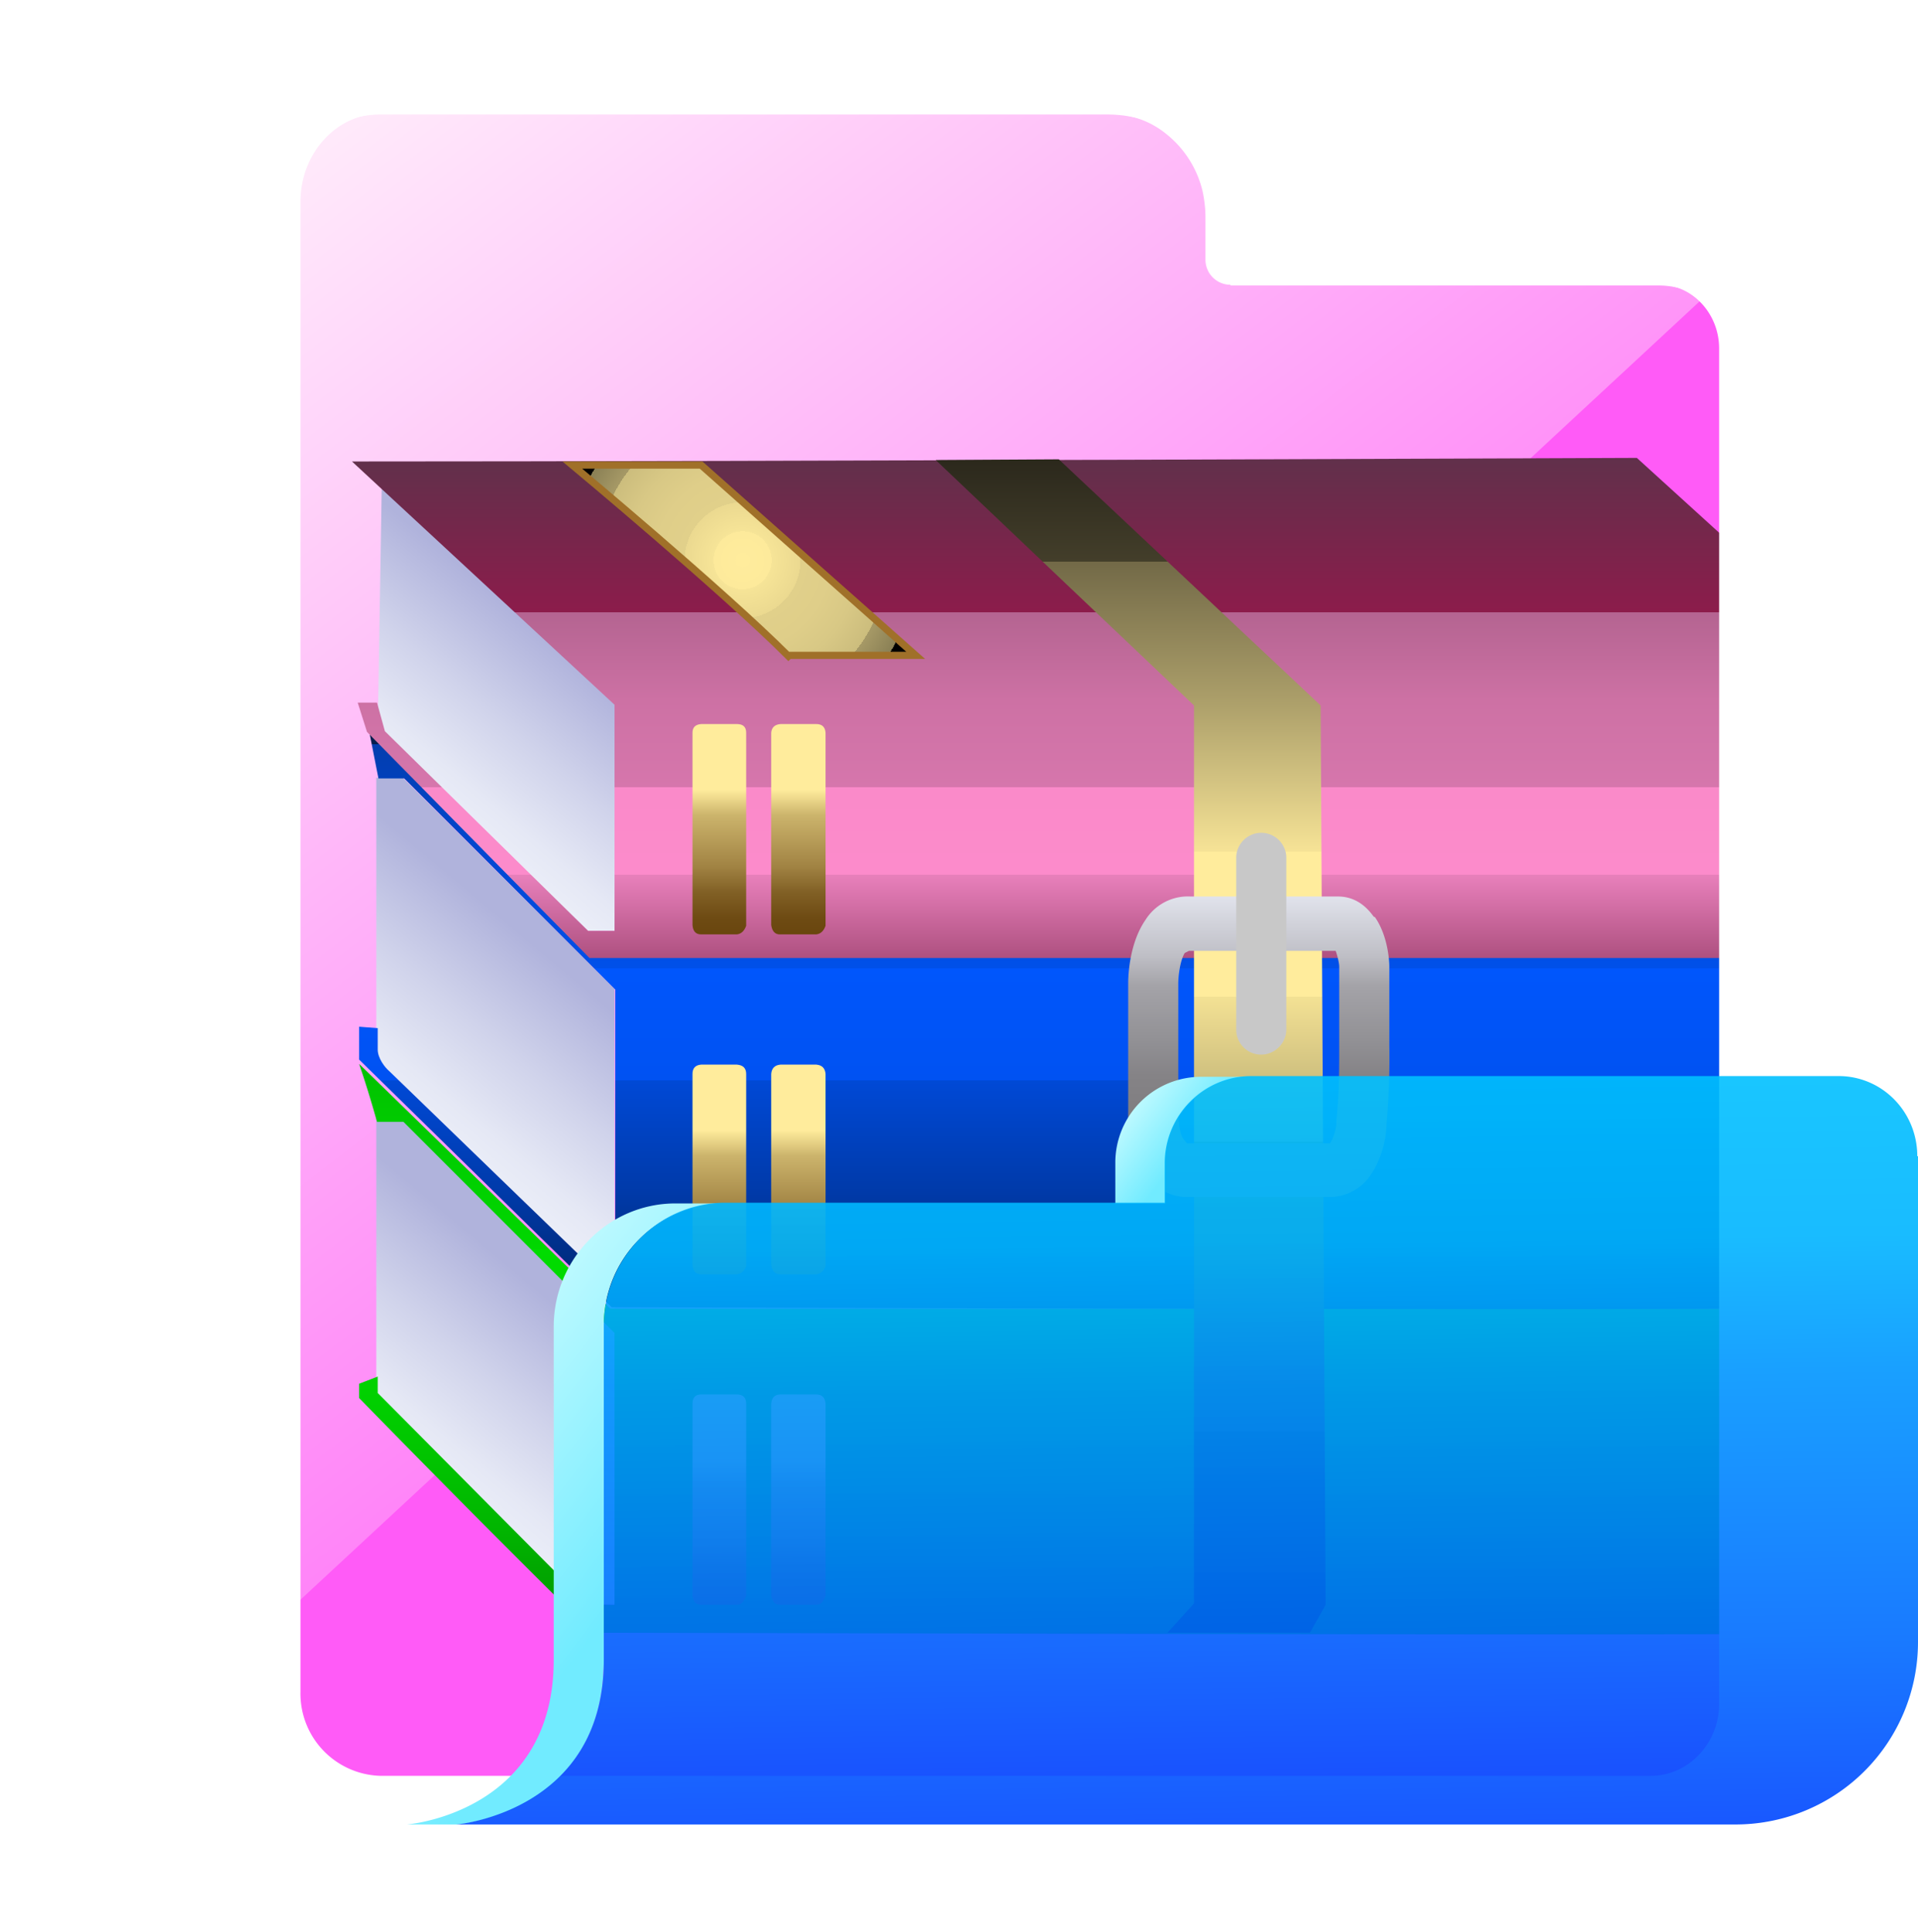 <svg xmlns="http://www.w3.org/2000/svg" xmlns:xlink="http://www.w3.org/1999/xlink" viewBox="0 0 268.1 270"><defs><linearGradient id="f" x1="26" y1="3.5" x2="179.2" y2="203.4" gradientUnits="userSpaceOnUse"><stop offset=".1" stop-color="#ffe9fa"/><stop offset="1" stop-color="#ff5af7"/></linearGradient><linearGradient id="a" x1="197.6" y1="132.1" x2="176.6" y2="157" gradientTransform="translate(-121 -42.6)" gradientUnits="userSpaceOnUse"><stop offset="0" stop-color="#b0b3dc"/><stop offset=".4" stop-color="#d0d3eb"/><stop offset=".7" stop-color="#e5e8f5"/><stop offset=".9" stop-color="#edf0f9"/></linearGradient><linearGradient id="g" x1="197.6" y1="176.3" x2="175.3" y2="202.9" xlink:href="#a"/><linearGradient id="h" x1="197.6" y1="224.1" x2="175.3" y2="250.6" xlink:href="#a"/><linearGradient id="i" x1="277" y1="120.7" x2="276.8" y2="313.9" gradientTransform="translate(-121 -42.6)" gradientUnits="userSpaceOnUse"><stop offset="0" stop-color="#050505"/><stop offset=".1" stop-color="#043104"/><stop offset=".1" stop-color="#036503"/><stop offset=".2" stop-color="#029002"/><stop offset=".3" stop-color="#02b101"/><stop offset=".4" stop-color="#01c900"/><stop offset=".5" stop-color="#01d700"/><stop offset=".5" stop-color="#01dc00"/><stop offset=".6" stop-color="#01d200"/><stop offset=".7" stop-color="#01b600"/><stop offset=".8" stop-color="#018900"/><stop offset=".9" stop-color="#004a00"/><stop offset="1"/></linearGradient><linearGradient id="j" x1="276.9" y1="99.6" x2="276.9" y2="256.2" gradientTransform="translate(-121 -42.6)" gradientUnits="userSpaceOnUse"><stop offset=".2" stop-color="#050505"/><stop offset=".2" stop-color="#050a13"/><stop offset=".3" stop-color="#031e50"/><stop offset=".3" stop-color="#022f85"/><stop offset=".3" stop-color="#023daf"/><stop offset=".4" stop-color="#0148d1"/><stop offset=".5" stop-color="#0050e9"/><stop offset=".5" stop-color="#0054f7"/><stop offset=".5" stop-color="#0056fc"/><stop offset=".6" stop-color="#0052f2"/><stop offset=".6" stop-color="#0049d6"/><stop offset=".7" stop-color="#003aa9"/><stop offset=".8" stop-color="#00246a"/><stop offset=".9" stop-color="#00091c"/><stop offset=".9"/></linearGradient><linearGradient id="k" x1="276.4" y1="91.5" x2="276.4" y2="213.8" gradientTransform="translate(-121 -42.6)" gradientUnits="userSpaceOnUse"><stop offset="0" stop-color="#050505"/><stop offset="0" stop-color="#100b10"/><stop offset=".1" stop-color="#5b334b"/><stop offset=".3" stop-color="#8c1c4b"/><stop offset=".3" stop-color="#b46491"/><stop offset=".4" stop-color="#cd71a4"/><stop offset=".5" stop-color="#d676ac"/><stop offset=".5" stop-color="#d777ad"/><stop offset=".5" stop-color="#e880bb"/><stop offset=".5" stop-color="#f386c3"/><stop offset=".5" stop-color="#fa8ac9"/><stop offset=".6" stop-color="#fc8bcb"/><stop offset=".6" stop-color="#e880bb"/><stop offset=".7" stop-color="#ab4e7d"/><stop offset=".7" stop-color="#764160"/><stop offset=".8" stop-color="#4d293d"/><stop offset=".8" stop-color="#1a0f15"/><stop offset=".9" stop-color="#130b13"/><stop offset=".9" stop-color="#050305"/><stop offset=".9"/></linearGradient><linearGradient id="l" x1="279" y1="80.5" x2="279" y2="283.3" gradientTransform="translate(-121 -42.6)" gradientUnits="userSpaceOnUse"><stop offset=".1" stop-color="#050505"/><stop offset=".1" stop-color="#0c0c09"/><stop offset=".1" stop-color="#211f16"/><stop offset=".2" stop-color="#433e2a"/><stop offset=".2" stop-color="#726947"/><stop offset=".3" stop-color="#aea16b"/><stop offset=".4" stop-color="#f6e396"/><stop offset=".4" stop-color="#ffec9c"/><stop offset=".4" stop-color="#ffec9c"/><stop offset=".5" stop-color="#ffec9c"/><stop offset=".5" stop-color="#f3e194"/><stop offset=".6" stop-color="#b3a66e"/><stop offset=".6" stop-color="#7d734c"/><stop offset=".7" stop-color="#504a31"/><stop offset=".8" stop-color="#2d2a1c"/><stop offset=".8" stop-color="#14130c"/><stop offset=".9" stop-color="#050503"/><stop offset=".9"/></linearGradient><linearGradient id="m" x1="-24.1" y1="475.1" x2="17.7" y2="475.1" gradientTransform="matrix(0 1 1 0 -299.2 149.3)" gradientUnits="userSpaceOnUse"><stop offset="0" stop-color="#edf0f9"/><stop offset="0" stop-color="#e1e3ec"/><stop offset=".2" stop-color="#bfbfc6"/><stop offset=".3" stop-color="#a4a3a8"/><stop offset=".5" stop-color="#908f93"/><stop offset=".6" stop-color="#858386"/><stop offset=".7" stop-color="#817f82"/></linearGradient><linearGradient id="b" x1="221.5" y1="239.5" x2="221.5" y2="275.3" gradientTransform="translate(-121 -42.6)" gradientUnits="userSpaceOnUse"><stop offset=".2" stop-color="#ffec9c"/><stop offset=".3" stop-color="#ccb46c"/><stop offset=".5" stop-color="#a18343"/><stop offset=".6" stop-color="#816025"/><stop offset=".7" stop-color="#6e4b13"/><stop offset=".8" stop-color="#67430c"/></linearGradient><linearGradient id="n" x1="232.5" x2="232.5" xlink:href="#b"/><linearGradient id="o" y1="193.4" y2="229.2" xlink:href="#b"/><linearGradient id="p" x1="232.5" y1="193.4" x2="232.5" y2="229.2" xlink:href="#b"/><linearGradient id="q" y1="145.8" y2="181.6" xlink:href="#b"/><linearGradient id="r" x1="232.5" y1="145.8" x2="232.5" y2="181.6" xlink:href="#b"/><linearGradient id="c" x1="96.5" y1="224.8" x2="62.6" y2="198.9" gradientUnits="userSpaceOnUse"><stop offset=".2" stop-color="#71ebff"/><stop offset="1" stop-color="#bbf9ff"/></linearGradient><linearGradient id="t" x1="168.1" y1="161.3" x2="159" y2="154.4" xlink:href="#c"/><linearGradient id="u" x1="164.2" y1="80.1" x2="166.8" y2="267.7" gradientUnits="userSpaceOnUse"><stop offset=".3" stop-color="#00cfff"/><stop offset=".3" stop-color="#00c8ff"/><stop offset=".5" stop-color="#00b5ff"/><stop offset=".6" stop-color="#0096ff"/><stop offset=".8" stop-color="#006cff"/><stop offset="1" stop-color="#0035ff"/><stop offset="1" stop-color="#0031ff"/></linearGradient><radialGradient id="s" cx="224.8" cy="120.9" fx="224.8" fy="120.9" r="40.5" gradientTransform="translate(-121 -42.6)" gradientUnits="userSpaceOnUse"><stop offset="0" stop-color="#ffec9c"/><stop offset=".1" stop-color="#fdea9b"/><stop offset=".1" stop-color="#f6e497"/><stop offset=".2" stop-color="#ebd990"/><stop offset=".2" stop-color="#e1d08a"/><stop offset=".3" stop-color="#dfce89"/><stop offset=".4" stop-color="#d8c885"/><stop offset=".5" stop-color="#ccbd7d"/><stop offset=".5" stop-color="#bcad73"/><stop offset=".5" stop-color="#a69966"/><stop offset=".6" stop-color="#8a8055"/><stop offset=".6" stop-color="#6a6241"/><stop offset=".6" stop-color="#443f2a"/><stop offset=".6" stop-color="#1b1911"/><stop offset=".6"/></radialGradient><clipPath id="e"><path d="M243.8 52.3v189.4c0 7.5-5.9 13.5-13 13.5H53A15 15 0 0 1 38.5 240V31.7C38.5 23 45.1 16 53.2 16H155q6.2.1 10.7 4a18 18 0 0 1 5.8 9.5q.5 2.1.5 4.4v6h60a12 12 0 0 1 11.8 12.4" fill="none"/></clipPath><filter id="d" filterUnits="userSpaceOnUse"><feOffset dx="1" dy="5"/><feGaussianBlur result="c" stdDeviation="5"/><feFlood flood-color="#000" flood-opacity=".8"/><feComposite in2="c" operator="in"/><feComposite in="SourceGraphic"/></filter></defs><path d="M243.8 46.9v189.5c0 7.4-5.9 13.5-13 13.5H53a15 15 0 0 1-14.5-15.4V26.3c0-8.6 6.6-15.7 14.7-15.7H155q6.2.1 10.7 4a18 18 0 0 1 5.8 9.5q.5 2.2.5 4.4v6h60a12 12 0 0 1 11.8 12.4" fill="#fff" filter="url(#d)"/><g clip-path="url(#e)"><path fill="url(#f)" d="M0 16h251.7v235.8H0z"/><path fill="#ff5bf7" d="M11.7 251.7h242.6V26.6z"/><path fill="url(#a)" d="M85.9 130.1V91.8L56.4 65.1l-3 .5-.6 36.5 29.4 28z"/><path fill="url(#g)" d="M85.9 176.5v-38.3l-29.6-29.5h-3.7v39.8l29.4 28z"/><path fill="url(#h)" d="M85.9 224.3V186l-29.6-29.6h-3.7v39.9L82 224.1z"/><path d="M85.3 182.9h171.8a9 9 0 0 1 3.7 3.9 9 9 0 0 1 1 4.6V223a5 5 0 0 1-1.4 3.2c-1.4 1.8-4 2-4.8 2-4 .4-75.4.2-172.8 0Q66.4 212 50.2 195.4v-2l2.6-1v2.3l1 1 28.4 28.6h3.7v-38l-29.5-29.5h-3.7q-1.2-4.3-2.5-8.1z" fill="url(#i)"/><path d="M82.4 133.7h174.3q1.6 1 3.7 4.3 1.4 2.8 1.3 4.8V177c0 .6 0 2.2-1.3 3.7 0 0-1.4 1.6-4.6 2-6.4.6-161.8 0-170.3 0l-35.3-34.6v-4.6l2.6.2v3c0 1.2 1 2.5 1.6 3l27.8 26.9H86v-38.3l-29.5-29.5h-3.6l-1.3-6.6c10 10.7 20.6 21.2 30.9 31.7" fill="url(#j)"/><path d="M49.2 64.5c57.2 0 179.6-.5 179.6-.5l33 30v36.6l-4.9 3.3H82.4l-31.1-31.6-1.3-4.1h2.7l1.1 4 28.4 27.9h3.7V98.5z" fill="url(#k)"/><path fill="url(#l)" d="m163.2 228.2 3.7-4.1V98.6l-36.1-34.3 17.2-.1 36.6 34.4.7 125.7-2.2 3.9z"/><path d="M186.2 167.3h-20.4c-.9 0-3.8-.2-6-3.6-1-1.5-2.2-4.3-2.1-8.3v-18c0-1.2.2-5.6 2.4-8.8a7 7 0 0 1 6.3-3.3H187q3 0 5 2.8l.2.1c2 2.9 2 6.8 2 6.9v11.1q.1 5-.4 11c0 1-.3 4.4-2.4 7.3a7 7 0 0 1-5.2 2.8m-20.3-7.5h20c.7-1 .9-2.5.9-2.8v-.4c.4-3.8.4-7 .4-10.4v-11.1c0-.5-.3-1.7-.5-2.2h-20.5l-.6.3c-.6 1-.9 3-.9 4.3v18q.1 3.2.9 3.9z" fill="url(#m)"/><path d="M176.3 147.4c-2 0-3.5-1.6-3.5-3.5v-24a3.5 3.5 0 0 1 7 0v24c0 1.9-1.6 3.5-3.5 3.5" fill="#c8c8c8"/><path d="M103 224.3h-5q-1.1 0-1.2-1.3v-26.8q0-1.3 1.2-1.3h5q1.3 0 1.3 1.3V223q-.4 1.3-1.3 1.3" fill="url(#b)"/><path d="M114 224.3h-5q-1 0-1.2-1.3v-26.8q.1-1.3 1.3-1.3h5q1.2 0 1.3 1.3V223q-.4 1.3-1.3 1.3" fill="url(#n)"/><path d="M103 178.1h-5q-1.1 0-1.2-1.3v-26.7q0-1.2 1.2-1.3h5q1.3.1 1.3 1.3V177q-.4 1-1.3 1.1" fill="url(#o)"/><path d="M114 178.1h-5q-1 0-1.2-1.3v-26.7q.1-1.2 1.3-1.3h5q1.2.1 1.3 1.3V177q-.4 1-1.3 1.1" fill="url(#p)"/><path d="M103 130.6h-5q-1.1 0-1.2-1.3v-26.9q0-1.1 1.2-1.2h5q1.3 0 1.3 1.2v27q-.4 1.1-1.3 1.2" fill="url(#q)"/><path d="M114 130.6h-5q-1 0-1.2-1.3v-26.9q.1-1.1 1.3-1.2h5q1.2 0 1.3 1.2v27q-.4 1.1-1.3 1.2" fill="url(#r)"/><path d="M110.3 91.6H128L98 65H80s21 17.5 30.2 26.7Z" fill="url(#s)" stroke="#a07029" stroke-miterlimit="10"/></g><path d="M243.8 48.7v189.5c0 7.4-5.9 13.5-13 13.5H53a15 15 0 0 1-14.5-15.3V28.2c0-8.7 6.6-15.8 14.7-15.8H155q6.2.1 10.7 4a18 18 0 0 1 5.8 9.5q.5 2.3.5 4.5v5.9h60c6.5 0 11.8 5.6 11.8 12.4Z" fill="none" stroke="#fff" stroke-linejoin="round" stroke-width="7"/><path d="M101.4 168.2a17 17 0 0 0-17 17.2V232c0 21.4-20.5 23-20.5 23h-7s20.5-1.6 20.5-23v-46.6c0-9.5 7.7-17.2 17-17.2z" fill="url(#c)"/><path d="M174.9 150.5a12 12 0 0 0-12 12.1v5.6h-7v-5.6a12 12 0 0 1 12-12.1z" fill="url(#t)"/><path d="M268.1 161.6v67.9a25.5 25.5 0 0 1-25.3 25.5h-179s20.6-1.7 20.6-23v-46.6c0-9.5 7.6-17.3 17-17.3h61.4v-5.5c0-6.7 5.4-12.2 12.1-12.2H257c6.1 0 11 5 11 11.2Z" fill="url(#u)" opacity=".9"/></svg>